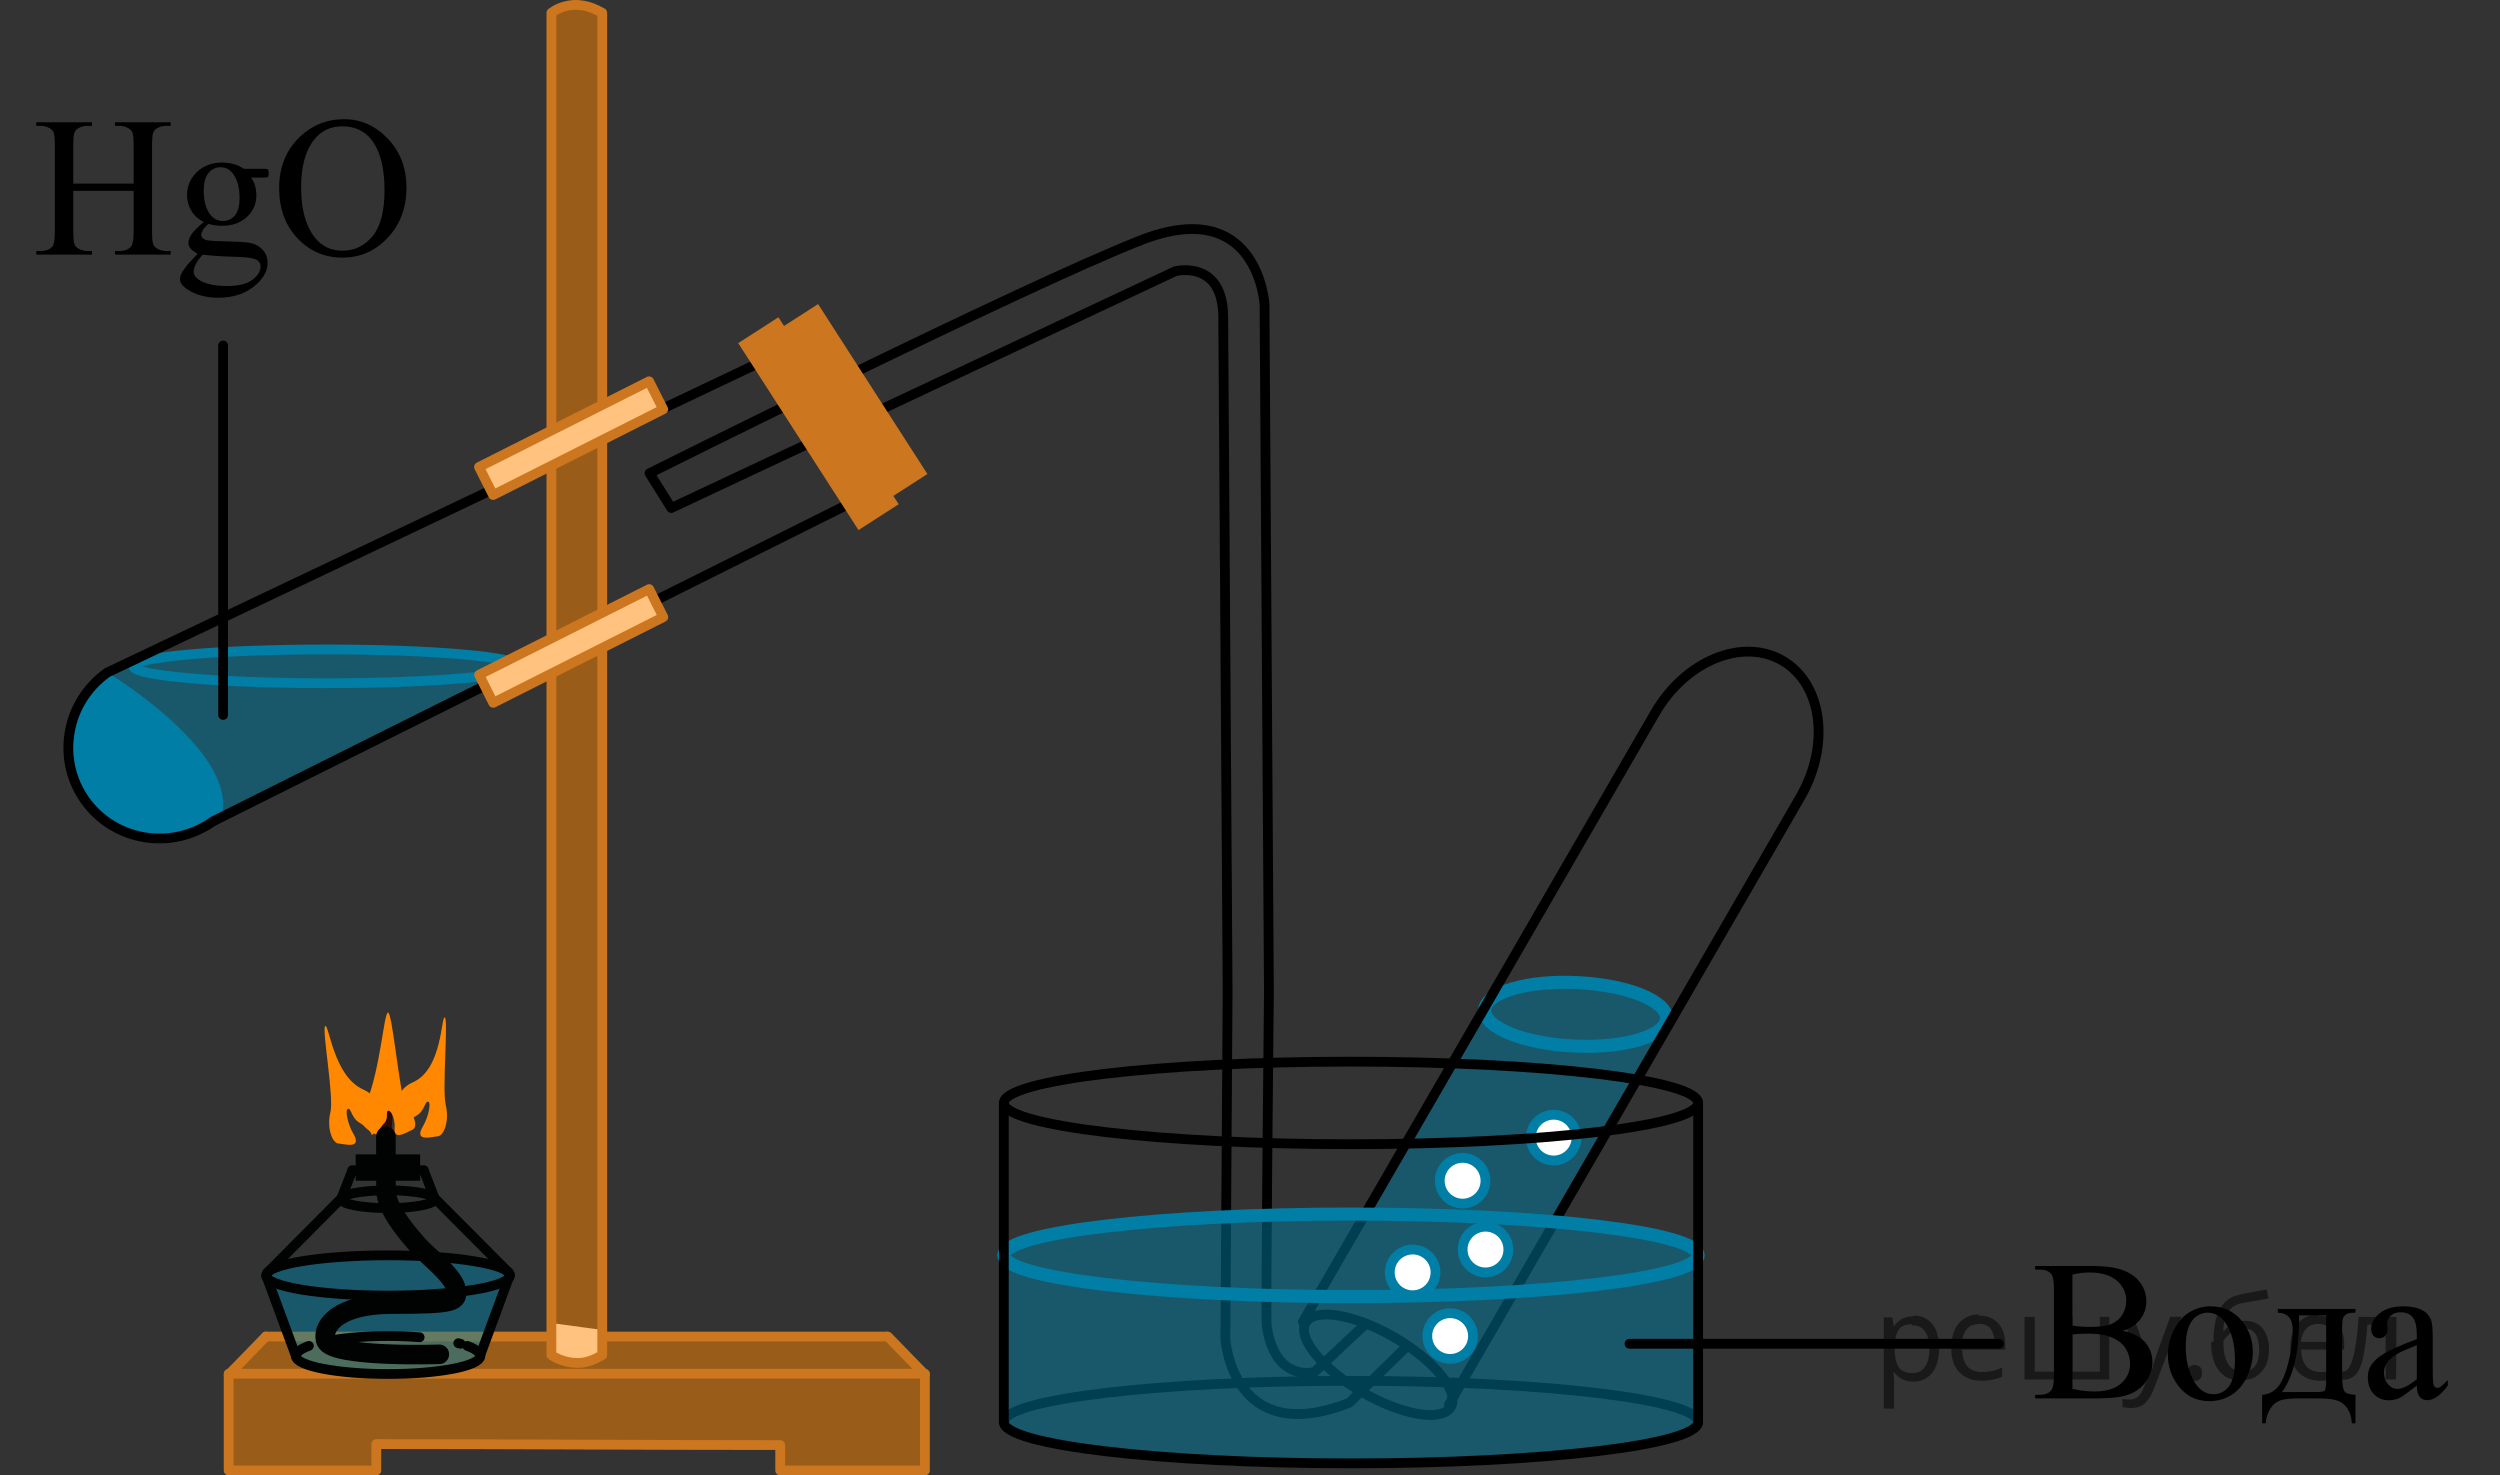 <?xml version="1.0" encoding="utf-8"?>
<!-- Generator: Adobe Illustrator 16.0.0, SVG Export Plug-In . SVG Version: 6.00 Build 0)  -->
<!DOCTYPE svg PUBLIC "-//W3C//DTD SVG 1.1//EN" "http://www.w3.org/Graphics/SVG/1.1/DTD/svg11.dtd">
<svg version="1.1" id="Слой_1" xmlns="http://www.w3.org/2000/svg" xmlns:xlink="http://www.w3.org/1999/xlink" x="0px" y="0px"
	 width="191.74px" height="113.157px" viewBox="381.03 37.601 191.74 113.157"
	 enable-background="new 381.03 37.601 191.74 113.157" xml:space="preserve">
<rect x="381.03" y="37.601" width="191.74" height="113.157" fill="#333333" stroke="none"/>
<path fill="none" stroke="#000000" stroke-width="0.75" stroke-linecap="round" stroke-linejoin="round" stroke-miterlimit="10" d="
	M458.02,146.67c0-1.748,11.921-3.165,26.626-3.165s26.625,1.417,26.625,3.165"/>
<path opacity="0.5" fill="#007EA5" d="M391.253,88.355c0,0-3.627,0.877-4.103,3.188s-1.831,4.651,0.284,7.263
	c2.112,2.051,4.881,4.455,8.484,2.584c3.754-1.945,34.688-17.389,34.688-17.389s-10.312,5.237-12.593,5.466
	s-8.683,0.346-12.714,0.533c-2.563-0.125-11.483-0.207-12.608-0.738S391.253,88.355,391.253,88.355z"/>
<ellipse opacity="0.5" fill="#007EA5" cx="406.05" cy="88.706" rx="14.797" ry="1.296"/>
<ellipse fill="none" stroke="#007EA5" stroke-width="0.75" stroke-linecap="round" stroke-linejoin="round" stroke-miterlimit="10" cx="406.05" cy="88.706" rx="14.797" ry="1.296"/>
<path fill="#007EA5" d="M389.264,89.179c0,0,10.144,6.079,8.746,11.096c-2.085,1.393-4.635,2.06-5.901,1.635
	s-5.726-2.503-5.637-5.301s0.76-5.322,1.167-5.828S389.264,89.179,389.264,89.179z"/>
<path fill="none" stroke="#000000" stroke-width="0.75" stroke-linecap="round" stroke-linejoin="round" stroke-miterlimit="10" d="
	M446.842,75.897l-49.473,24.697c-3.184,2.26-7.578,1.537-9.816-1.615s-1.473-7.54,1.711-9.8l50.411-23.949L446.842,75.897z"/>
<path opacity="0.5" fill="#FF8800" enable-background="new    " d="M408.094,140.108c4.602,0,9.202,0,13.802,0h15.129
	c4.031,0,8.063,0,12.094,0c0.95,0.976,1.898,1.951,2.851,2.925c0,2.45,0,4.899,0,7.35c-3.702,0-7.4,0-11.101,0
	c0-0.649,0-1.298,0-1.95c-10.326-0.024-20.649-0.049-30.977-0.075c0,0.552,0,1.104,0,1.655c-3.773,0.123-7.549,0.246-11.324,0.369
	c0-2.475,0-4.95,0-7.424c0.95-0.951,1.9-1.899,2.85-2.851c0.85,0,1.701,0,2.551,0"/>
<g>
	
		<path fill="none" stroke="#CC761F" stroke-width="0.75" stroke-linecap="round" stroke-linejoin="round" stroke-miterlimit="10" d="
		M451.969,150.383c-3.676,0-7.351,0-11.101,0c0-0.674,0-1.35,0-1.95c-10.352,0-20.625-0.075-30.977-0.075c0,0.675,0,1.351,0,2.024
		c-3.75,0-7.574,0-11.324,0c0-2.475,0-4.95,0-7.424h53.4L451.969,150.383L451.969,150.383z"/>
	
		<line fill="none" stroke="#CC761F" stroke-width="0.75" stroke-linecap="round" stroke-linejoin="round" stroke-miterlimit="10" x1="398.57" y1="143.033" x2="401.419" y2="140.108"/>
	
		<line fill="none" stroke="#CC761F" stroke-width="0.75" stroke-linecap="round" stroke-linejoin="round" stroke-miterlimit="10" x1="451.969" y1="143.033" x2="449.119" y2="140.108"/>
	
		<polyline fill="none" stroke="#CC761F" stroke-width="0.75" stroke-linecap="round" stroke-linejoin="round" stroke-miterlimit="10" points="
		401.419,140.108 403.969,140.108 408.094,140.108 422.34,140.108 436.642,140.108 449.043,140.108 	"/>
</g>
<g>
	<path fill="#2B0909" d="M410.229,126.362c-0.071,0.267,0.897,0.964,1.006,0.178c0.063-0.45-0.253-1.577-0.138-2.729
		c0.115-1.153-0.171-1.957-0.447-1.371c-0.278,0.585-0.437,1.387-0.425,1.598C410.237,124.249,410.229,126.362,410.229,126.362z"/>
	<g>
		
			<line fill="none" stroke="#010202" stroke-width="0.75" stroke-linecap="round" stroke-linejoin="round" stroke-miterlimit="8" x1="408.053" y1="127.363" x2="413.533" y2="127.363"/>
		<g>
			<path opacity="0.5" fill="#007EA5" enable-background="new    " d="M420.138,135.361l-2.297,6.24h0.023
				c0,0.854-3.167,1.545-7.07,1.545c-3.905,0-7.072-0.691-7.072-1.545l-2.273-6.178c0,0.854,4.184,1.546,9.346,1.546
				c5.16,0,9.344-0.691,9.344-1.546"/>
			<g>
				<path fill="#FF8800" d="M410.066,124.625c-0.076,0.185-2.52-1.069-0.952-2.415c1.11-2.668,1.353-6.961,1.679-6.948
					c0.329,0.015,0.835,5.804,1.343,7.274c0.79,0.661,0.929,1.535,0.514,1.714c-0.418,0.178-1.463,0.887-1.357-0.144
					c0.059-0.563-0.219-1.313-0.459-1.313c-0.291,0,0.063,0.538-0.34,0.956C409.953,124.312,410.066,124.625,410.066,124.625z"/>
				<ellipse opacity="0.5" fill="#007EA5" enable-background="new    " cx="410.734" cy="135.424" rx="9.346" ry="1.544"/>
				
					<ellipse fill="none" stroke="#010202" stroke-width="0.75" stroke-linecap="round" stroke-linejoin="round" stroke-miterlimit="8" cx="410.793" cy="135.424" rx="9.345" ry="1.544"/>
				
					<ellipse fill="none" stroke="#010202" stroke-width="0.75" stroke-linecap="round" stroke-linejoin="round" stroke-miterlimit="8" cx="410.793" cy="129.575" rx="3.587" ry="0.683"/>
				
					<line fill="none" stroke="#010202" stroke-width="0.75" stroke-linecap="round" stroke-linejoin="round" stroke-miterlimit="8" x1="420.031" y1="135.188" x2="414.319" y2="129.447"/>
				
					<line fill="none" stroke="#010202" stroke-width="0.75" stroke-linecap="round" stroke-linejoin="round" stroke-miterlimit="8" x1="401.546" y1="135.202" x2="407.268" y2="129.447"/>
				
					<line fill="none" stroke="#010202" stroke-width="0.75" stroke-linecap="round" stroke-linejoin="round" stroke-miterlimit="8" x1="408.053" y1="127.363" x2="407.206" y2="129.511"/>
				
					<line fill="none" stroke="#010202" stroke-width="0.75" stroke-linecap="round" stroke-linejoin="round" stroke-miterlimit="8" x1="413.533" y1="127.363" x2="414.364" y2="129.511"/>
				<rect x="408.309" y="126.139" fill="#010202" width="4.944" height="2.021"/>
				
					<path fill="none" stroke="#010202" stroke-width="1.5" stroke-linecap="round" stroke-linejoin="round" stroke-miterlimit="8" d="
					M414.724,141.471c0,0-8.153,0.269-8.688-1.013c-0.335-0.807,0.402-2.838,5.133-2.838c4.733,0,5.05-0.177,4.831-1.188
					c-0.218-1.01-2.148-2.494-2.747-3.147c-0.6-0.653-2.619-2.863-2.619-4.394l-0.009-4.129"/>
				<g>
					<g>
						<path fill="none" stroke="#010202" stroke-width="0.75" stroke-linecap="round" stroke-linejoin="round" d="M403.722,141.616
							c0-0.289,0.364-0.559,0.996-0.791"/>
						
							<path fill="none" stroke="#010202" stroke-width="0.75" stroke-linecap="round" stroke-linejoin="round" stroke-dasharray="7.503,3.001" d="
							M405.745,140.535c1.283-0.286,3.071-0.464,5.047-0.464c2.259,0,4.271,0.232,5.565,0.593"/>
						<path fill="none" stroke="#010202" stroke-width="0.75" stroke-linecap="round" stroke-linejoin="round" d="M416.869,140.825
							c0.632,0.232,0.994,0.502,0.994,0.792"/>
					</g>
				</g>
				
					<path fill="none" stroke="#010202" stroke-width="0.75" stroke-linecap="round" stroke-linejoin="round" stroke-miterlimit="8" d="
					M417.865,141.602c0,0.763-3.167,1.38-7.07,1.38c-3.905,0-7.072-0.617-7.072-1.38"/>
				
					<line fill="none" stroke="#010202" stroke-width="0.75" stroke-linecap="round" stroke-linejoin="round" stroke-miterlimit="8" x1="403.722" y1="141.602" x2="401.448" y2="135.426"/>
				
					<line fill="none" stroke="#010202" stroke-width="0.75" stroke-linecap="round" stroke-linejoin="round" stroke-miterlimit="8" x1="417.841" y1="141.602" x2="420.138" y2="135.361"/>
				<path fill="#FF8800" d="M412.051,124.073c-0.182,0.2-1.583-2.473,0.666-3.474c2.249-0.999,2.142-5.124,2.427-4.961
					c0.286,0.164-0.22,5.532,0.074,6.719c0.292,1.187-0.134,2.354-0.617,2.394c-0.486,0.04-1.867,0.469-1.125-0.783
					c0.405-0.686,0.629-1.76,0.414-1.866c-0.26-0.129-0.281,0.706-0.906,1.058C412.149,123.626,412.051,124.073,412.051,124.073z"/>
				<path fill="#FF8800" d="M408.604,123.712c-0.625-0.352-0.646-1.188-0.905-1.058c-0.216,0.106,0.008,1.179,0.413,1.864
					c0.742,1.253-0.64,0.825-1.124,0.784s-0.909-1.206-0.616-2.393c0.292-1.187-0.683-6.453-0.397-6.615
					c0.284-0.163,0.648,3.858,2.897,4.859s0.848,3.672,0.665,3.474C409.534,124.626,409.439,124.179,408.604,123.712z"/>
			</g>
		</g>
	</g>
</g>
<path fill="#FFFFFF" d="M423.337,139.857c0,0-0.129,1.612,0.102,1.739c0.229,0.127,1.21,0.437,1.811,0.536
	c0.6,0.1,1.191-0.179,1.591-0.39c0.396-0.21,0.396-0.574,0.396-0.98s0-1.156,0-1.156l-3.898-0.531V139.857z"/>
<g opacity="0.5">
	<path fill="#FF8800" d="M427.219,38.584c-0.3-0.15-1.125-0.675-2.25-0.601c-0.827,0.076-1.351,0.375-1.649,0.601
		c0,37.649,0,65.299,0,102.95c0.225,0.15,0.975,0.6,2.024,0.6c0.899,0,1.575-0.449,1.875-0.6
		C427.219,103.883,427.219,76.233,427.219,38.584z"/>
</g>
<path fill="none" stroke="#CC761F" stroke-width="0.75" stroke-linecap="round" stroke-linejoin="round" stroke-miterlimit="10" d="
	M427.219,38.584c-0.3-0.15-1.125-0.675-2.25-0.601c-0.827,0.076-1.351,0.375-1.649,0.601c0,37.649,0,65.299,0,102.95
	c0.225,0.15,0.975,0.6,2.024,0.6c0.899,0,1.575-0.449,1.875-0.6C427.219,103.883,427.219,76.233,427.219,38.584z"/>
<g>
	
		<rect x="417.581" y="86.147" transform="matrix(-0.893 0.45 -0.45 -0.893 843.569 -26.05)" fill="#FFFFFF" width="14.607" height="2.408"/>
	
		<rect x="417.581" y="86.147" transform="matrix(-0.893 0.45 -0.45 -0.893 843.569 -26.05)" opacity="0.5" fill="#FF8800" enable-background="new    " width="14.607" height="2.408"/>
	
		<rect x="417.581" y="86.147" transform="matrix(-0.893 0.45 -0.45 -0.893 843.569 -26.05)" fill="none" stroke="#CC761F" stroke-width="0.75" stroke-linecap="round" stroke-linejoin="round" stroke-miterlimit="10" width="14.607" height="2.408"/>
</g>
<g>
	
		<rect x="417.581" y="70.206" transform="matrix(-0.893 0.45 -0.45 -0.893 836.388 -56.223)" fill="#FFFFFF" width="14.607" height="2.408"/>
	
		<rect x="417.581" y="70.206" transform="matrix(-0.893 0.45 -0.45 -0.893 836.388 -56.223)" opacity="0.5" fill="#FF8800" enable-background="new    " width="14.607" height="2.408"/>
	
		<rect x="417.581" y="70.206" transform="matrix(-0.893 0.45 -0.45 -0.893 836.388 -56.223)" fill="none" stroke="#CC761F" stroke-width="0.75" stroke-linecap="round" stroke-linejoin="round" stroke-miterlimit="10" width="14.607" height="2.408"/>
</g>
<path fill="none" stroke="#000000" stroke-width="0.75" stroke-linecap="round" stroke-linejoin="round" stroke-miterlimit="10" d="
	M398.142,88.706"/>
<ellipse transform="matrix(-0.999 -0.047 0.047 -0.999 997.887 254.243)" opacity="0.5" fill="#007EA5" enable-background="new    " cx="501.937" cy="115.373" rx="6.981" ry="2.437"/>
<path fill="none" stroke="#000000" stroke-width="0.75" stroke-linecap="round" stroke-linejoin="round" stroke-miterlimit="10" d="
	M485.785,139.127l-3.939,3.699c0,0-3.021,0.858-3.668-3.548c-0.084-0.571,0.172-25.655,0.172-25.655l-0.336-52.687
	c0,0-0.5-8.435-9.5-4.904s-37.667,17.865-37.667,17.865l1.667,2.667l38.666-18.167c0,0,3.667-0.906,3.667,3.547l0.337,51.679
	l-0.172,26.664c0,0,0.5,8.435,9.5,4.903l4.348-4.262"/>
<path opacity="0.5" fill="#007EA5" enable-background="new    " d="M508.173,117.289c0,0-2.309,0.441-3.869,0.51
	s-4.832,0.003-5.561-0.255c-0.729-0.259-3.691-2.179-3.85-2.46c-0.158-0.282-9.396,16.039-9.396,16.039h14.875L508.173,117.289z"/>
<ellipse transform="matrix(-0.999 -0.047 0.047 -0.999 997.887 254.243)" fill="none" stroke="#007EA5" stroke-miterlimit="10" cx="501.937" cy="115.373" rx="6.981" ry="2.437"/>
<g>
	
		<ellipse transform="matrix(-0.865 -0.501 0.501 -0.865 836.369 509.026)" fill="none" stroke="#000000" stroke-width="0.75" stroke-linecap="round" stroke-linejoin="round" stroke-miterlimit="10" cx="486.546" cy="142.189" rx="6.438" ry="2.438"/>
	
		<path fill="none" stroke="#000000" stroke-width="0.75" stroke-linecap="round" stroke-linejoin="round" stroke-miterlimit="10" d="
		M480.953,138.979l27.01-46.688c2.318-4.004,6.688-5.807,9.768-4.027c3.076,1.781,3.693,6.473,1.377,10.475l-26.953,46.591"/>
</g>
<path opacity="0.5" fill="#007EA5" enable-background="new    " d="M458.02,133.879v11.039c0,0-0.321,2.215,1.115,2.66
	s15.458,3.363,23.291,2.258c7.665-0.066,21.771-0.79,24.486-1.43s4.325-0.039,4.481-3.076s-0.123-10.899-0.123-10.899
	s-2.26,1.197-8.427,2.05s-20.104,0.564-28.085,0.564C462.633,137.045,458.02,133.879,458.02,133.879z"/>
<ellipse opacity="0.5" fill="#007EA5" enable-background="new    " cx="484.645" cy="133.879" rx="26.625" ry="3.166"/>
<ellipse fill="none" stroke="#007EA5" stroke-miterlimit="10" cx="484.645" cy="133.879" rx="26.625" ry="3.166"/>
<line fill="none" stroke="#000000" stroke-width="0.75" stroke-linecap="round" stroke-linejoin="round" stroke-miterlimit="10" x1="458.02" y1="122.191" x2="458.02" y2="146.67"/>
<line fill="none" stroke="#000000" stroke-width="0.75" stroke-linecap="round" stroke-linejoin="round" stroke-miterlimit="10" x1="511.271" y1="122.191" x2="511.271" y2="146.67"/>
<path fill="none" stroke="#000000" stroke-width="0.75" stroke-linecap="round" stroke-linejoin="round" stroke-miterlimit="10" d="
	M511.271,146.67c0,1.749-11.92,3.166-26.625,3.166s-26.626-1.417-26.626-3.166"/>
<rect x="435.275" y="68.273" transform="matrix(0.541 0.841 -0.841 0.541 262.666 -341.068)" fill="#CC761F" width="17.049" height="3.666"/>
<rect x="438.8" y="66.69" transform="matrix(0.541 0.841 -0.841 0.541 262.469 -344.189)" fill="#CC761F" width="15.499" height="3.333"/>
<circle fill="#FFFFFF" stroke="#007EA5" stroke-width="0.75" stroke-linecap="round" stroke-linejoin="round" stroke-miterlimit="10" cx="492.25" cy="140.071" r="1.753"/>
<circle fill="#FFFFFF" stroke="#007EA5" stroke-width="0.75" stroke-linecap="round" stroke-linejoin="round" stroke-miterlimit="10" cx="489.375" cy="135.188" r="1.753"/>
<circle fill="#FFFFFF" stroke="#007EA5" stroke-width="0.75" stroke-linecap="round" stroke-linejoin="round" stroke-miterlimit="10" cx="494.961" cy="133.436" r="1.753"/>
<circle fill="#FFFFFF" stroke="#007EA5" stroke-width="0.75" stroke-linecap="round" stroke-linejoin="round" stroke-miterlimit="10" cx="493.207" cy="128.159" r="1.753"/>
<circle fill="#FFFFFF" stroke="#007EA5" stroke-width="0.75" stroke-linecap="round" stroke-linejoin="round" stroke-miterlimit="10" cx="500.189" cy="124.851" r="1.753"/>
<ellipse fill="none" stroke="#000000" stroke-width="0.75" stroke-linecap="round" stroke-linejoin="round" stroke-miterlimit="10" cx="484.645" cy="122.191" rx="26.625" ry="3.166"/>
<line fill="none" stroke="#000000" stroke-width="0.75" stroke-linecap="round" stroke-linejoin="round" stroke-miterlimit="10" x1="506.004" y1="140.664" x2="534.337" y2="140.664"/>
<line fill="none" stroke="#000000" stroke-width="0.75" stroke-linecap="round" stroke-linejoin="round" stroke-miterlimit="10" x1="398.142" y1="92.434" x2="398.142" y2="64.101"/>
<g>
	<defs>
		<polygon id="SVGID_1_" points="381.03,64.101 415.253,64.101 415.253,43.195 381.03,43.195 381.03,64.101 		"/>
	</defs>
	<clipPath id="SVGID_2_">
		<use xlink:href="#SVGID_1_"  overflow="visible"/>
	</clipPath>
	<g clip-path="url(#SVGID_2_)">
		<path d="M386.648,51.685h4.632V48.78c0-0.52-0.031-0.861-0.096-1.026c-0.049-0.124-0.151-0.231-0.309-0.321
			c-0.211-0.12-0.434-0.18-0.669-0.18h-0.353v-0.277h4.265v0.277h-0.354c-0.235,0-0.458,0.057-0.669,0.172
			c-0.157,0.08-0.264,0.201-0.32,0.363c-0.056,0.162-0.084,0.493-0.084,0.992v6.55c0,0.515,0.031,0.854,0.096,1.019
			c0.049,0.125,0.149,0.231,0.301,0.321c0.216,0.12,0.441,0.18,0.677,0.18h0.354v0.277h-4.265V56.85h0.353
			c0.407,0,0.703-0.122,0.89-0.366c0.122-0.16,0.184-0.544,0.184-1.153v-3.092h-4.632v3.092c0,0.515,0.031,0.854,0.096,1.019
			c0.049,0.125,0.151,0.231,0.309,0.321c0.211,0.12,0.434,0.18,0.669,0.18h0.36v0.277h-4.271V56.85h0.353
			c0.412,0,0.711-0.122,0.897-0.366c0.117-0.16,0.176-0.544,0.176-1.153v-6.55c0-0.52-0.032-0.861-0.096-1.026
			c-0.049-0.124-0.149-0.231-0.301-0.321c-0.216-0.12-0.441-0.18-0.677-0.18h-0.353v-0.277h4.271v0.277h-0.36
			c-0.235,0-0.458,0.057-0.669,0.172c-0.152,0.08-0.258,0.201-0.316,0.363s-0.088,0.493-0.088,0.992V51.685z"/>
		<path d="M396.655,54.627c-0.412-0.205-0.729-0.491-0.949-0.857c-0.221-0.367-0.331-0.772-0.331-1.217
			c0-0.679,0.252-1.263,0.754-1.752c0.503-0.488,1.146-0.733,1.931-0.733c0.642,0,1.198,0.16,1.669,0.479h1.426
			c0.211,0,0.334,0.006,0.368,0.019s0.059,0.033,0.073,0.063c0.029,0.045,0.044,0.125,0.044,0.239c0,0.13-0.012,0.22-0.036,0.27
			c-0.015,0.025-0.041,0.045-0.077,0.061c-0.037,0.015-0.161,0.022-0.372,0.022h-0.875c0.275,0.359,0.412,0.818,0.412,1.377
			c0,0.639-0.24,1.186-0.721,1.64s-1.125,0.682-1.934,0.682c-0.333,0-0.674-0.05-1.022-0.15c-0.215,0.19-0.361,0.355-0.438,0.498
			c-0.075,0.143-0.113,0.264-0.113,0.363c0,0.085,0.04,0.167,0.121,0.247s0.239,0.137,0.475,0.172
			c0.137,0.021,0.48,0.037,1.029,0.053c1.01,0.024,1.664,0.06,1.963,0.104c0.456,0.065,0.82,0.237,1.092,0.517
			c0.272,0.279,0.408,0.624,0.408,1.033c0,0.563-0.26,1.093-0.779,1.587c-0.765,0.729-1.763,1.093-2.992,1.093
			c-0.946,0-1.746-0.217-2.397-0.651c-0.367-0.249-0.552-0.509-0.552-0.778c0-0.12,0.027-0.239,0.081-0.359
			c0.083-0.185,0.255-0.441,0.515-0.771c0.034-0.045,0.284-0.314,0.75-0.809c-0.255-0.155-0.435-0.293-0.54-0.416
			c-0.105-0.122-0.158-0.261-0.158-0.415c0-0.175,0.069-0.38,0.209-0.614C395.827,55.388,396.149,55.056,396.655,54.627z
			 M396.58,57.127c-0.23,0.255-0.404,0.491-0.521,0.711c-0.118,0.22-0.177,0.422-0.177,0.606c0,0.24,0.142,0.449,0.427,0.629
			c0.49,0.31,1.198,0.464,2.125,0.464c0.882,0,1.532-0.158,1.952-0.475c0.419-0.317,0.628-0.655,0.628-1.015
			c0-0.26-0.125-0.444-0.375-0.554c-0.255-0.11-0.76-0.175-1.515-0.195C398.022,57.27,397.174,57.212,396.58,57.127z
			 M397.934,50.427c-0.363,0-0.667,0.147-0.912,0.441c-0.245,0.295-0.367,0.746-0.367,1.355c0,0.788,0.166,1.399,0.5,1.834
			c0.254,0.329,0.578,0.494,0.97,0.494c0.373,0,0.68-0.143,0.92-0.427c0.239-0.284,0.359-0.731,0.359-1.34
			c0-0.794-0.169-1.415-0.507-1.864C398.647,50.592,398.325,50.427,397.934,50.427z"/>
		<path d="M407.417,46.743c1.295,0,2.416,0.501,3.364,1.501c0.948,1.001,1.423,2.25,1.423,3.747c0,1.542-0.478,2.822-1.434,3.841
			c-0.956,1.018-2.113,1.527-3.471,1.527c-1.373,0-2.525-0.497-3.46-1.49c-0.934-0.993-1.4-2.278-1.4-3.855
			c0-1.611,0.539-2.927,1.618-3.945C404.993,47.186,406.114,46.743,407.417,46.743z M407.278,47.29
			c-0.892,0-1.607,0.337-2.146,1.011c-0.672,0.838-1.008,2.066-1.008,3.684c0,1.656,0.349,2.932,1.044,3.825
			c0.535,0.679,1.24,1.018,2.118,1.018c0.937,0,1.709-0.371,2.319-1.115c0.61-0.743,0.916-1.916,0.916-3.519
			c0-1.736-0.336-3.032-1.008-3.885C408.974,47.63,408.229,47.29,407.278,47.29z"/>
	</g>
</g>
<g>
	<defs>
		<polygon id="SVGID_3_" points="534.337,150.428 572.77,150.428 572.77,130.9 534.337,130.9 534.337,150.428 		"/>
	</defs>
	<clipPath id="SVGID_4_">
		<use xlink:href="#SVGID_3_"  overflow="visible"/>
	</clipPath>
	<g clip-path="url(#SVGID_4_)">
		<path d="M543.841,139.67c0.692,0.15,1.211,0.39,1.556,0.72c0.477,0.459,0.715,1.021,0.715,1.686c0,0.504-0.157,0.987-0.472,1.449
			s-0.746,0.799-1.294,1.012c-0.548,0.212-1.385,0.318-2.511,0.318h-4.718v-0.277h0.376c0.417,0,0.717-0.135,0.899-0.404
			c0.112-0.175,0.169-0.547,0.169-1.116v-6.563c0-0.63-0.071-1.026-0.214-1.191c-0.191-0.22-0.477-0.33-0.854-0.33h-0.376v-0.277
			h4.32c0.806,0,1.452,0.061,1.938,0.181c0.737,0.18,1.3,0.498,1.688,0.955c0.388,0.457,0.582,0.982,0.582,1.576
			c0,0.51-0.152,0.966-0.457,1.367C544.885,139.177,544.436,139.476,543.841,139.67z M539.978,139.266
			c0.182,0.035,0.39,0.062,0.623,0.078c0.233,0.018,0.49,0.026,0.771,0.026c0.717,0,1.257-0.078,1.618-0.235
			s0.638-0.398,0.829-0.724c0.191-0.324,0.287-0.679,0.287-1.063c0-0.594-0.238-1.102-0.715-1.521
			c-0.477-0.42-1.172-0.63-2.086-0.63c-0.492,0-0.935,0.056-1.327,0.165V139.266z M539.978,144.12
			c0.57,0.135,1.133,0.202,1.688,0.202c0.889,0,1.567-0.203,2.034-0.61s0.7-0.91,0.7-1.51c0-0.395-0.105-0.774-0.316-1.139
			c-0.212-0.364-0.556-0.651-1.032-0.861s-1.066-0.314-1.77-0.314c-0.305,0-0.565,0.005-0.781,0.015
			c-0.217,0.01-0.391,0.027-0.523,0.053V144.12z"/>
		<path d="M550.561,137.79c1.022,0,1.844,0.395,2.463,1.184c0.525,0.674,0.789,1.448,0.789,2.322c0,0.614-0.146,1.236-0.436,1.865
			s-0.689,1.104-1.198,1.424c-0.509,0.319-1.075,0.479-1.699,0.479c-1.018,0-1.826-0.412-2.426-1.236
			c-0.506-0.694-0.759-1.474-0.759-2.338c0-0.629,0.153-1.255,0.461-1.876c0.307-0.622,0.711-1.082,1.213-1.379
			C549.47,137.938,550.001,137.79,550.561,137.79z M550.332,138.276c-0.261,0-0.522,0.079-0.785,0.236s-0.476,0.434-0.638,0.828
			s-0.243,0.901-0.243,1.521c0,0.999,0.195,1.86,0.586,2.585c0.391,0.724,0.906,1.086,1.545,1.086c0.477,0,0.87-0.2,1.18-0.6
			s0.464-1.086,0.464-2.06c0-1.219-0.258-2.178-0.773-2.877C551.318,138.517,550.873,138.276,550.332,138.276z"/>
		<path d="M555.729,137.992h5.957v0.284c-0.335,0-0.557,0.034-0.668,0.102c-0.11,0.067-0.197,0.151-0.262,0.251
			c-0.063,0.1-0.096,0.425-0.096,0.974v3.394c0,0.715,0.061,1.152,0.181,1.315c0.121,0.162,0.402,0.251,0.845,0.266v2.18h-0.28
			c-0.02-0.409-0.119-0.767-0.299-1.071s-0.429-0.52-0.748-0.644c-0.319-0.125-0.792-0.188-1.416-0.188h-1.739
			c-0.541,0-0.964,0.049-1.269,0.146c-0.305,0.098-0.559,0.301-0.763,0.611c-0.204,0.31-0.328,0.691-0.372,1.146h-0.273v-2.18
			c0.403-0.015,0.77-0.178,1.099-0.487s0.619-0.916,0.87-1.82c0.251-0.903,0.376-1.793,0.376-2.667c0-0.858-0.381-1.301-1.143-1.326
			V137.992z M557.358,138.479v0.412c0,2.453-0.438,4.278-1.313,5.477h2.507c0.452,0,0.713-0.038,0.781-0.116
			c0.069-0.077,0.104-0.363,0.104-0.857v-4.915H557.358z"/>
		<path d="M566.391,143.865c-0.692,0.545-1.128,0.859-1.305,0.944c-0.266,0.124-0.548,0.188-0.848,0.188
			c-0.467,0-0.852-0.163-1.154-0.487c-0.302-0.325-0.453-0.752-0.453-1.281c0-0.334,0.074-0.624,0.222-0.869
			c0.201-0.34,0.551-0.659,1.05-0.959s1.328-0.664,2.488-1.094v-0.27c0-0.685-0.106-1.153-0.32-1.408s-0.524-0.382-0.933-0.382
			c-0.31,0-0.556,0.085-0.737,0.254c-0.187,0.17-0.28,0.365-0.28,0.585l0.015,0.435c0,0.229-0.058,0.407-0.173,0.531
			c-0.116,0.125-0.267,0.188-0.454,0.188c-0.182,0-0.33-0.064-0.445-0.194c-0.116-0.13-0.174-0.308-0.174-0.532
			c0-0.43,0.217-0.824,0.649-1.184c0.432-0.359,1.039-0.539,1.82-0.539c0.6,0,1.092,0.103,1.475,0.307
			c0.29,0.155,0.504,0.397,0.642,0.727c0.089,0.215,0.133,0.654,0.133,1.318v2.33c0,0.654,0.012,1.056,0.037,1.203
			c0.024,0.146,0.064,0.245,0.121,0.296c0.057,0.05,0.122,0.074,0.195,0.074c0.079,0,0.147-0.018,0.207-0.052
			c0.103-0.065,0.302-0.248,0.597-0.547v0.419c-0.551,0.749-1.076,1.124-1.577,1.124c-0.241,0-0.433-0.085-0.575-0.255
			S566.396,144.275,566.391,143.865z M566.391,143.378v-2.614c-0.742,0.3-1.221,0.512-1.438,0.637
			c-0.388,0.22-0.666,0.45-0.833,0.689c-0.167,0.24-0.251,0.502-0.251,0.787c0,0.359,0.106,0.657,0.317,0.895
			s0.454,0.356,0.729,0.356C565.29,144.128,565.781,143.878,566.391,143.378z"/>
	</g>
</g>
<g fill-opacity=".5"><path d="m527.8 138.5q0.89 0 1.4 0.62 0.55 0.62 0.55 1.9 0 1.2-0.55 1.9-0.54 0.64-1.4 0.64-0.56 0-0.93-0.21-0.36-0.22-0.57-0.5h-0.054q0.018 0.15 0.036 0.39t0.018 0.4v2h-0.79v-7h0.65l0.11 0.66h0.036q0.22-0.32 0.57-0.53t0.94-0.22zm-0.14 0.67q-0.74 0-1 0.41-0.3 0.41-0.32 1.3v0.15q0 0.89 0.29 1.4 0.3 0.48 1.1 0.48 0.44 0 0.72-0.24 0.29-0.24 0.42-0.66 0.14-0.42 0.14-0.96 0-0.83-0.32-1.3-0.32-0.5-0.98-0.5z"/><path d="m532.8 138.5q0.62 0 1.1 0.27 0.45 0.27 0.68 0.76 0.24 0.49 0.24 1.1v0.48h-3.3q0.018 0.82 0.41 1.3 0.4 0.42 1.1 0.42 0.46 0 0.81-0.081 0.36-0.09 0.74-0.25v0.69q-0.37 0.16-0.73 0.23-0.36 0.081-0.86 0.081-0.68 0-1.2-0.28-0.52-0.28-0.82-0.83-0.29-0.56-0.29-1.4 0-0.79 0.26-1.4 0.27-0.57 0.75-0.87 0.49-0.31 1.1-0.31zm-9e-3 0.65q-0.57 0-0.9 0.37-0.32 0.36-0.39 1h2.5q-9e-3 -0.61-0.29-0.99-0.28-0.39-0.88-0.39z"/><path d="m542.8 138.6v4.8h-6.5v-4.8h0.79v4.2h2.1v-4.2h0.79v4.2h2.1v-4.2z"/><path d="m543.8 138.6h0.85l1 2.7q0.14 0.36 0.24 0.69 0.11 0.32 0.16 0.62h0.036q0.054-0.22 0.17-0.58 0.12-0.37 0.24-0.74l0.98-2.7h0.86l-2.1 5.5q-0.25 0.68-0.66 1.1-0.4 0.4-1.1 0.4-0.22 0-0.38-0.027-0.16-0.018-0.28-0.045v-0.63q0.099 0.018 0.23 0.036 0.14 0.018 0.3 0.018 0.41 0 0.67-0.23 0.26-0.23 0.4-0.62l0.25-0.64z"/><path d="m548.8 142.9q0-0.33 0.16-0.47t0.39-0.14q0.23 0 0.4 0.14 0.17 0.14 0.17 0.47 0 0.32-0.17 0.47-0.16 0.14-0.4 0.14-0.22 0-0.39-0.14t-0.16-0.47z"/><path d="m550.8 140.5q0-1.6 0.48-2.5 0.48-0.89 1.5-1.1 0.58-0.13 1.1-0.22t1-0.18l0.14 0.69q-0.32 0.045-0.71 0.12-0.4 0.063-0.78 0.14-0.39 0.063-0.67 0.13-0.58 0.13-0.93 0.61-0.34 0.48-0.39 1.5h0.054q0.13-0.17 0.34-0.35 0.22-0.18 0.53-0.31 0.32-0.13 0.71-0.13 0.94 0 1.4 0.6 0.48 0.6 0.48 1.6 0 0.8-0.28 1.3t-0.77 0.81q-0.5 0.26-1.2 0.26-1 0-1.6-0.76t-0.59-2.2zm2.2 2.3q0.58 0 0.94-0.38t0.36-1.3q0-0.74-0.28-1.2-0.27-0.43-0.9-0.43-0.4 0-0.72 0.18-0.32 0.17-0.54 0.4t-0.31 0.38q0 0.44 0.063 0.86t0.22 0.75q0.16 0.32 0.44 0.52 0.29 0.19 0.72 0.19z"/><path d="m558.8 138.5q0.62 0 1.1 0.27 0.45 0.27 0.68 0.76 0.24 0.49 0.24 1.1v0.48h-3.3q0.018 0.82 0.41 1.3 0.4 0.42 1.1 0.42 0.46 0 0.81-0.081 0.36-0.09 0.74-0.25v0.69q-0.37 0.16-0.73 0.23-0.36 0.081-0.86 0.081-0.68 0-1.2-0.28-0.52-0.28-0.82-0.83-0.29-0.56-0.29-1.4 0-0.79 0.26-1.4 0.27-0.57 0.75-0.87 0.49-0.31 1.1-0.31zm-9e-3 0.65q-0.57 0-0.9 0.37-0.32 0.36-0.39 1h2.5q-9e-3 -0.61-0.29-0.99-0.28-0.39-0.88-0.39z"/><path d="m564.8 143.4h-0.8v-4.2h-1.4q-0.12 1.5-0.32 2.5-0.21 0.93-0.55 1.3t-0.86 0.42q-0.12 0-0.23-0.018-0.11-9e-3 -0.18-0.045v-0.59q0.054 0.018 0.12 0.027t0.13 9e-3q0.49 0 0.77-1 0.3-1 0.45-3.2h2.9z"/></g></svg>

<!--File created and owned by https://sdamgia.ru. Copying is prohibited. All rights reserved.-->
